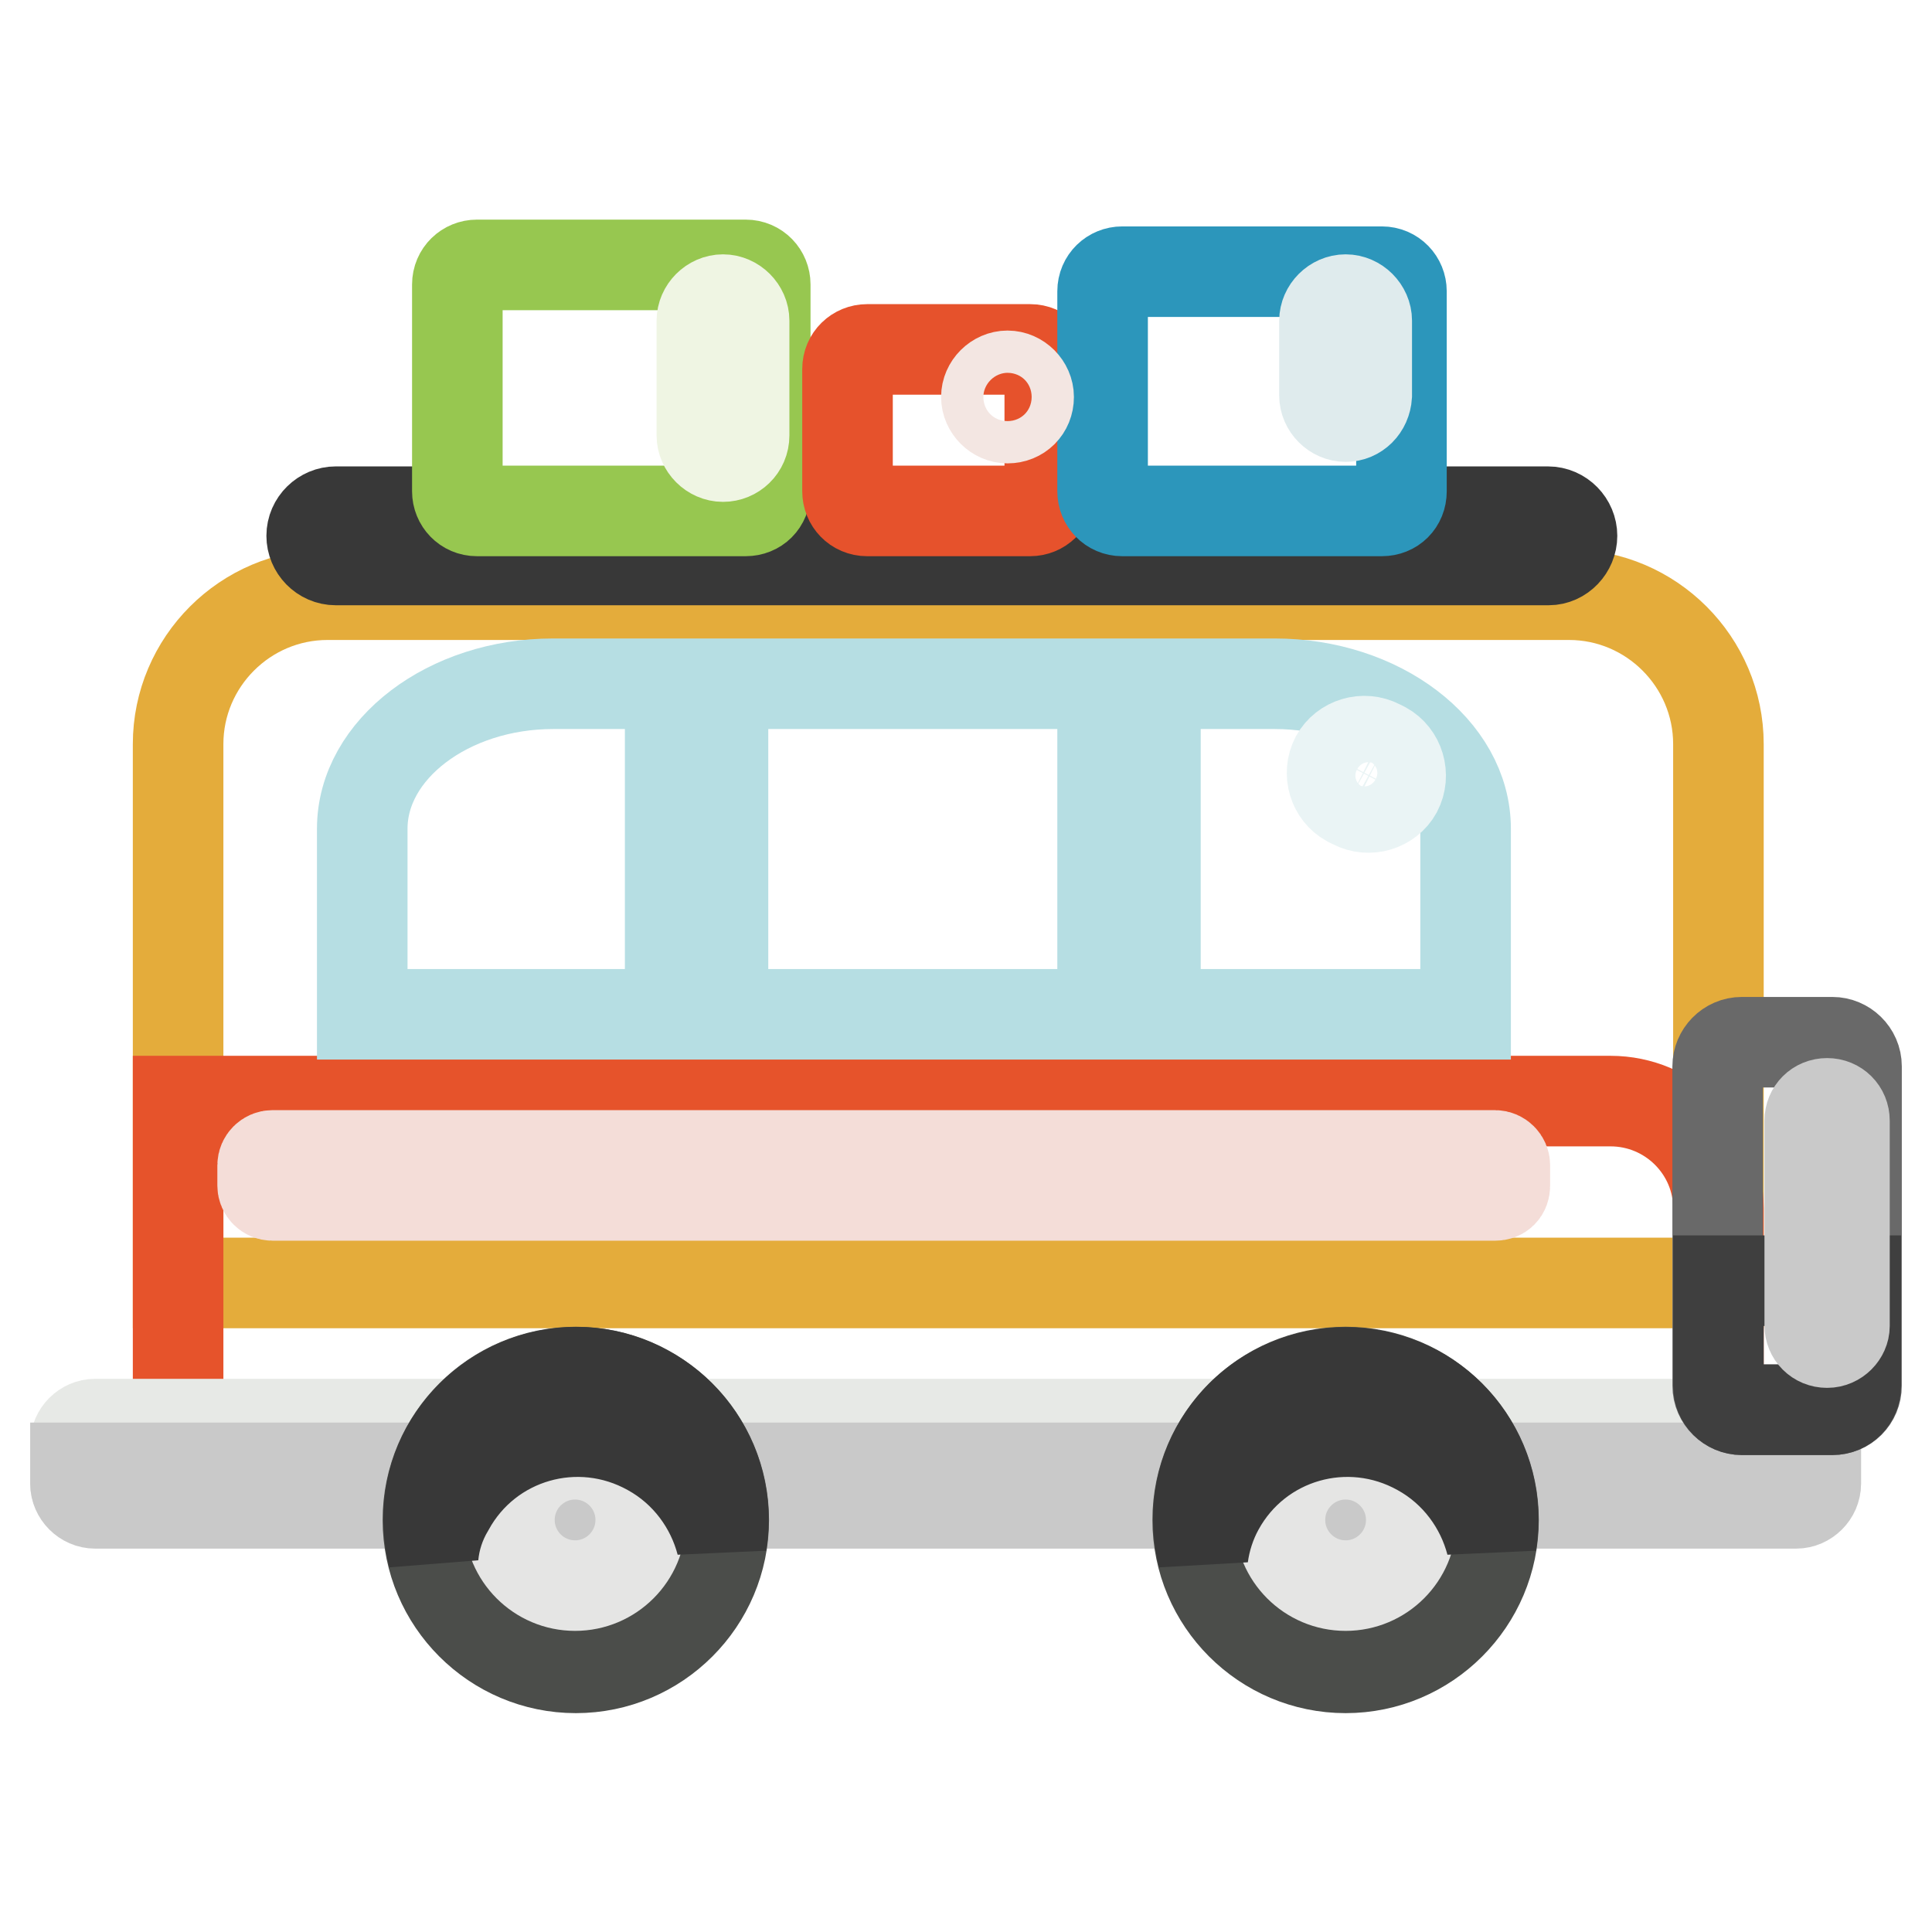 <?xml version="1.0" encoding="utf-8"?>
<!-- Svg Vector Icons : http://www.onlinewebfonts.com/icon -->
<!DOCTYPE svg PUBLIC "-//W3C//DTD SVG 1.1//EN" "http://www.w3.org/Graphics/SVG/1.1/DTD/svg11.dtd">
<svg version="1.1" xmlns="http://www.w3.org/2000/svg" xmlns:xlink="http://www.w3.org/1999/xlink" x="0px" y="0px" viewBox="0 0 256 256" enable-background="new 0 0 256 256" xml:space="preserve">
<g> <path stroke-width="12" fill-opacity="0" stroke="#e4ac3b"  d="M227.7,169.9V98.6c0-10.9-8.9-19.8-19.8-19.8H43.4c-10.9,0-19.8,8.9-19.8,19.8v71.4H227.7z"/> <path stroke-width="12" fill-opacity="0" stroke="#e6532b"  d="M213.4,145.9H23.6v48h204.1v-33.8C227.7,152.3,221.3,145.9,213.4,145.9z"/> <path stroke-width="12" fill-opacity="0" stroke="#e7e9e6"  d="M237.9,199.1H12.6c-1.4,0-2.6-1.2-2.6-2.6v-5.2c0-1.4,1.2-2.6,2.6-2.6h225.4c1.4,0,2.6,1.2,2.6,2.6v5.2 C240.5,197.9,239.3,199.1,237.9,199.1z"/> <path stroke-width="12" fill-opacity="0" stroke="#c9c9c9"  d="M10,194.5v2.1c0,1.4,1.2,2.6,2.6,2.6h225.4c1.4,0,2.6-1.2,2.6-2.6v-2.1H10z"/> <path stroke-width="12" fill-opacity="0" stroke="#696969"  d="M242.8,186.8h-12c-1.7,0-3.2-1.4-3.2-3.2v-42.3c0-1.7,1.4-3.2,3.2-3.2h12c1.7,0,3.2,1.4,3.2,3.2v42.3 C246,185.4,244.6,186.8,242.8,186.8z"/> <path stroke-width="12" fill-opacity="0" stroke="#3f3f3f"  d="M227.7,169.7v14c0,1.7,1.4,3.1,3.1,3.1h12c1.7,0,3.1-1.4,3.1-3.1v-14H227.7z"/> <path stroke-width="12" fill-opacity="0" stroke="#b6dee3"  d="M88.8,90.6H73.3c-13.9,0-25.3,8.7-25.3,19.2v24.6h40.8V90.6z M95.8,90.6h50.3v43.8H95.8V90.6z M168.9,90.6 h-15.8v43.8h41.1v-24.6C194.2,99.3,182.8,90.6,168.9,90.6z"/> <path stroke-width="12" fill-opacity="0" stroke="#f4ddd8"  d="M198.1,158.4h-162c-0.7,0-1.3-0.6-1.3-1.3v-2.7c0-0.7,0.6-1.3,1.3-1.3h162c0.7,0,1.3,0.6,1.3,1.3v2.7 C199.4,157.9,198.9,158.4,198.1,158.4z"/> <path stroke-width="12" fill-opacity="0" stroke="#eaf4f5"  d="M178.7,106.2l0.6,0.3c2.1,1.1,4.7,0.3,5.8-1.7c1.1-2.1,0.3-4.7-1.7-5.8l-0.6-0.3c-2.1-1.1-4.7-0.3-5.8,1.7 C175.9,102.5,176.7,105.1,178.7,106.2z"/> <path stroke-width="12" fill-opacity="0" stroke="#c9c9c9"  d="M242.1,177.9c-1.3,0-2.3-1-2.3-2.3v-27.1c0-1.3,1-2.3,2.3-2.3c1.3,0,2.3,1,2.3,2.3v27.2 C244.4,176.8,243.4,177.9,242.1,177.9z"/> <path stroke-width="12" fill-opacity="0" stroke="#383838"  d="M205.2,74.2H44.5c-1.8,0-3.2-1.5-3.2-3.2c0-1.8,1.5-3.2,3.2-3.2h160.6c1.8,0,3.2,1.5,3.2,3.2 S206.9,74.2,205.2,74.2L205.2,74.2z"/> <path stroke-width="12" fill-opacity="0" stroke="#97c750"  d="M98.8,67.7H63.2c-1.5,0-2.6-1.2-2.6-2.6V37.7c0-1.5,1.2-2.6,2.6-2.6h35.6c1.5,0,2.6,1.2,2.6,2.6v27.4 C101.4,66.6,100.3,67.7,98.8,67.7z"/> <path stroke-width="12" fill-opacity="0" stroke="#e6522c"  d="M136.5,67.7h-21.6c-1.5,0-2.6-1.2-2.6-2.6V48.9c0-1.5,1.2-2.6,2.6-2.6h21.6c1.5,0,2.6,1.2,2.6,2.6v16.2 C139.1,66.6,137.9,67.7,136.5,67.7z"/> <path stroke-width="12" fill-opacity="0" stroke="#2c96bb"  d="M183.1,67.7h-34.4c-1.5,0-2.6-1.2-2.6-2.6V38.6c0-1.5,1.2-2.6,2.6-2.6h34.4c1.5,0,2.6,1.2,2.6,2.6v26.5 C185.7,66.6,184.6,67.7,183.1,67.7z"/> <path stroke-width="12" fill-opacity="0" stroke="#eff5e3"  d="M95.8,60.5c-1.5,0-2.8-1.3-2.8-2.8V42.5c0-1.5,1.3-2.8,2.8-2.8s2.8,1.3,2.8,2.8v15.2 C98.6,59.3,97.3,60.5,95.8,60.5z"/> <path stroke-width="12" fill-opacity="0" stroke="#dfebed"  d="M178.3,55.2c-1.5,0-2.8-1.3-2.8-2.8v-9.9c0-1.5,1.3-2.8,2.8-2.8s2.8,1.3,2.8,2.8v9.9 C181,54,179.8,55.2,178.3,55.2z"/> <path stroke-width="12" fill-opacity="0" stroke="#f3e6e2"  d="M133.5,55.4c-1.5,0-2.8-1.3-2.8-2.8c0-1.5,1.3-2.8,2.8-2.8c1.5,0,2.8,1.3,2.8,2.8 C136.3,54.2,135.1,55.4,133.5,55.4z"/> <path stroke-width="12" fill-opacity="0" stroke="#4b4d4a"  d="M158.7,201.4c0,10.8,8.8,19.6,19.6,19.6s19.6-8.8,19.6-19.6s-8.8-19.6-19.6-19.6S158.7,190.6,158.7,201.4z" /> <path stroke-width="12" fill-opacity="0" stroke="#e5e5e4"  d="M169.6,201.4c0,4.8,3.9,8.7,8.7,8.7s8.7-3.9,8.7-8.7s-3.9-8.7-8.7-8.7S169.6,196.6,169.6,201.4z"/> <path stroke-width="12" fill-opacity="0" stroke="#383838"  d="M161.5,199.8c5.2-9.5,17.1-12.9,26.6-7.6c4.9,2.7,8.2,7.3,9.5,12.3c1.3-7.9-2.4-16.1-9.8-20.2 c-9.5-5.2-21.4-1.8-26.6,7.6c-2.5,4.5-3,9.6-1.8,14.3C159.7,204,160.4,201.8,161.5,199.8L161.5,199.8z"/> <path stroke-width="12" fill-opacity="0" stroke="#4b4d4a"  d="M56.7,201.4c0,10.8,8.8,19.6,19.6,19.6s19.6-8.8,19.6-19.6s-8.8-19.6-19.6-19.6S56.7,190.6,56.7,201.4 L56.7,201.4z"/> <path stroke-width="12" fill-opacity="0" stroke="#e5e5e4"  d="M67.5,201.4c0,4.8,3.9,8.7,8.7,8.7c4.8,0,8.7-3.9,8.7-8.7s-3.9-8.7-8.7-8.7 C71.4,192.7,67.5,196.6,67.5,201.4z"/> <path stroke-width="12" fill-opacity="0" stroke="#383838"  d="M59.5,199.8c5.2-9.5,17.1-12.9,26.6-7.6c4.9,2.7,8.2,7.3,9.5,12.3c1.3-7.9-2.4-16.1-9.8-20.2 c-9.4-5.3-21.3-1.8-26.6,7.6c-2.5,4.5-3,9.6-1.8,14.3C57.6,204,58.3,201.8,59.5,199.8z"/></g>
</svg>